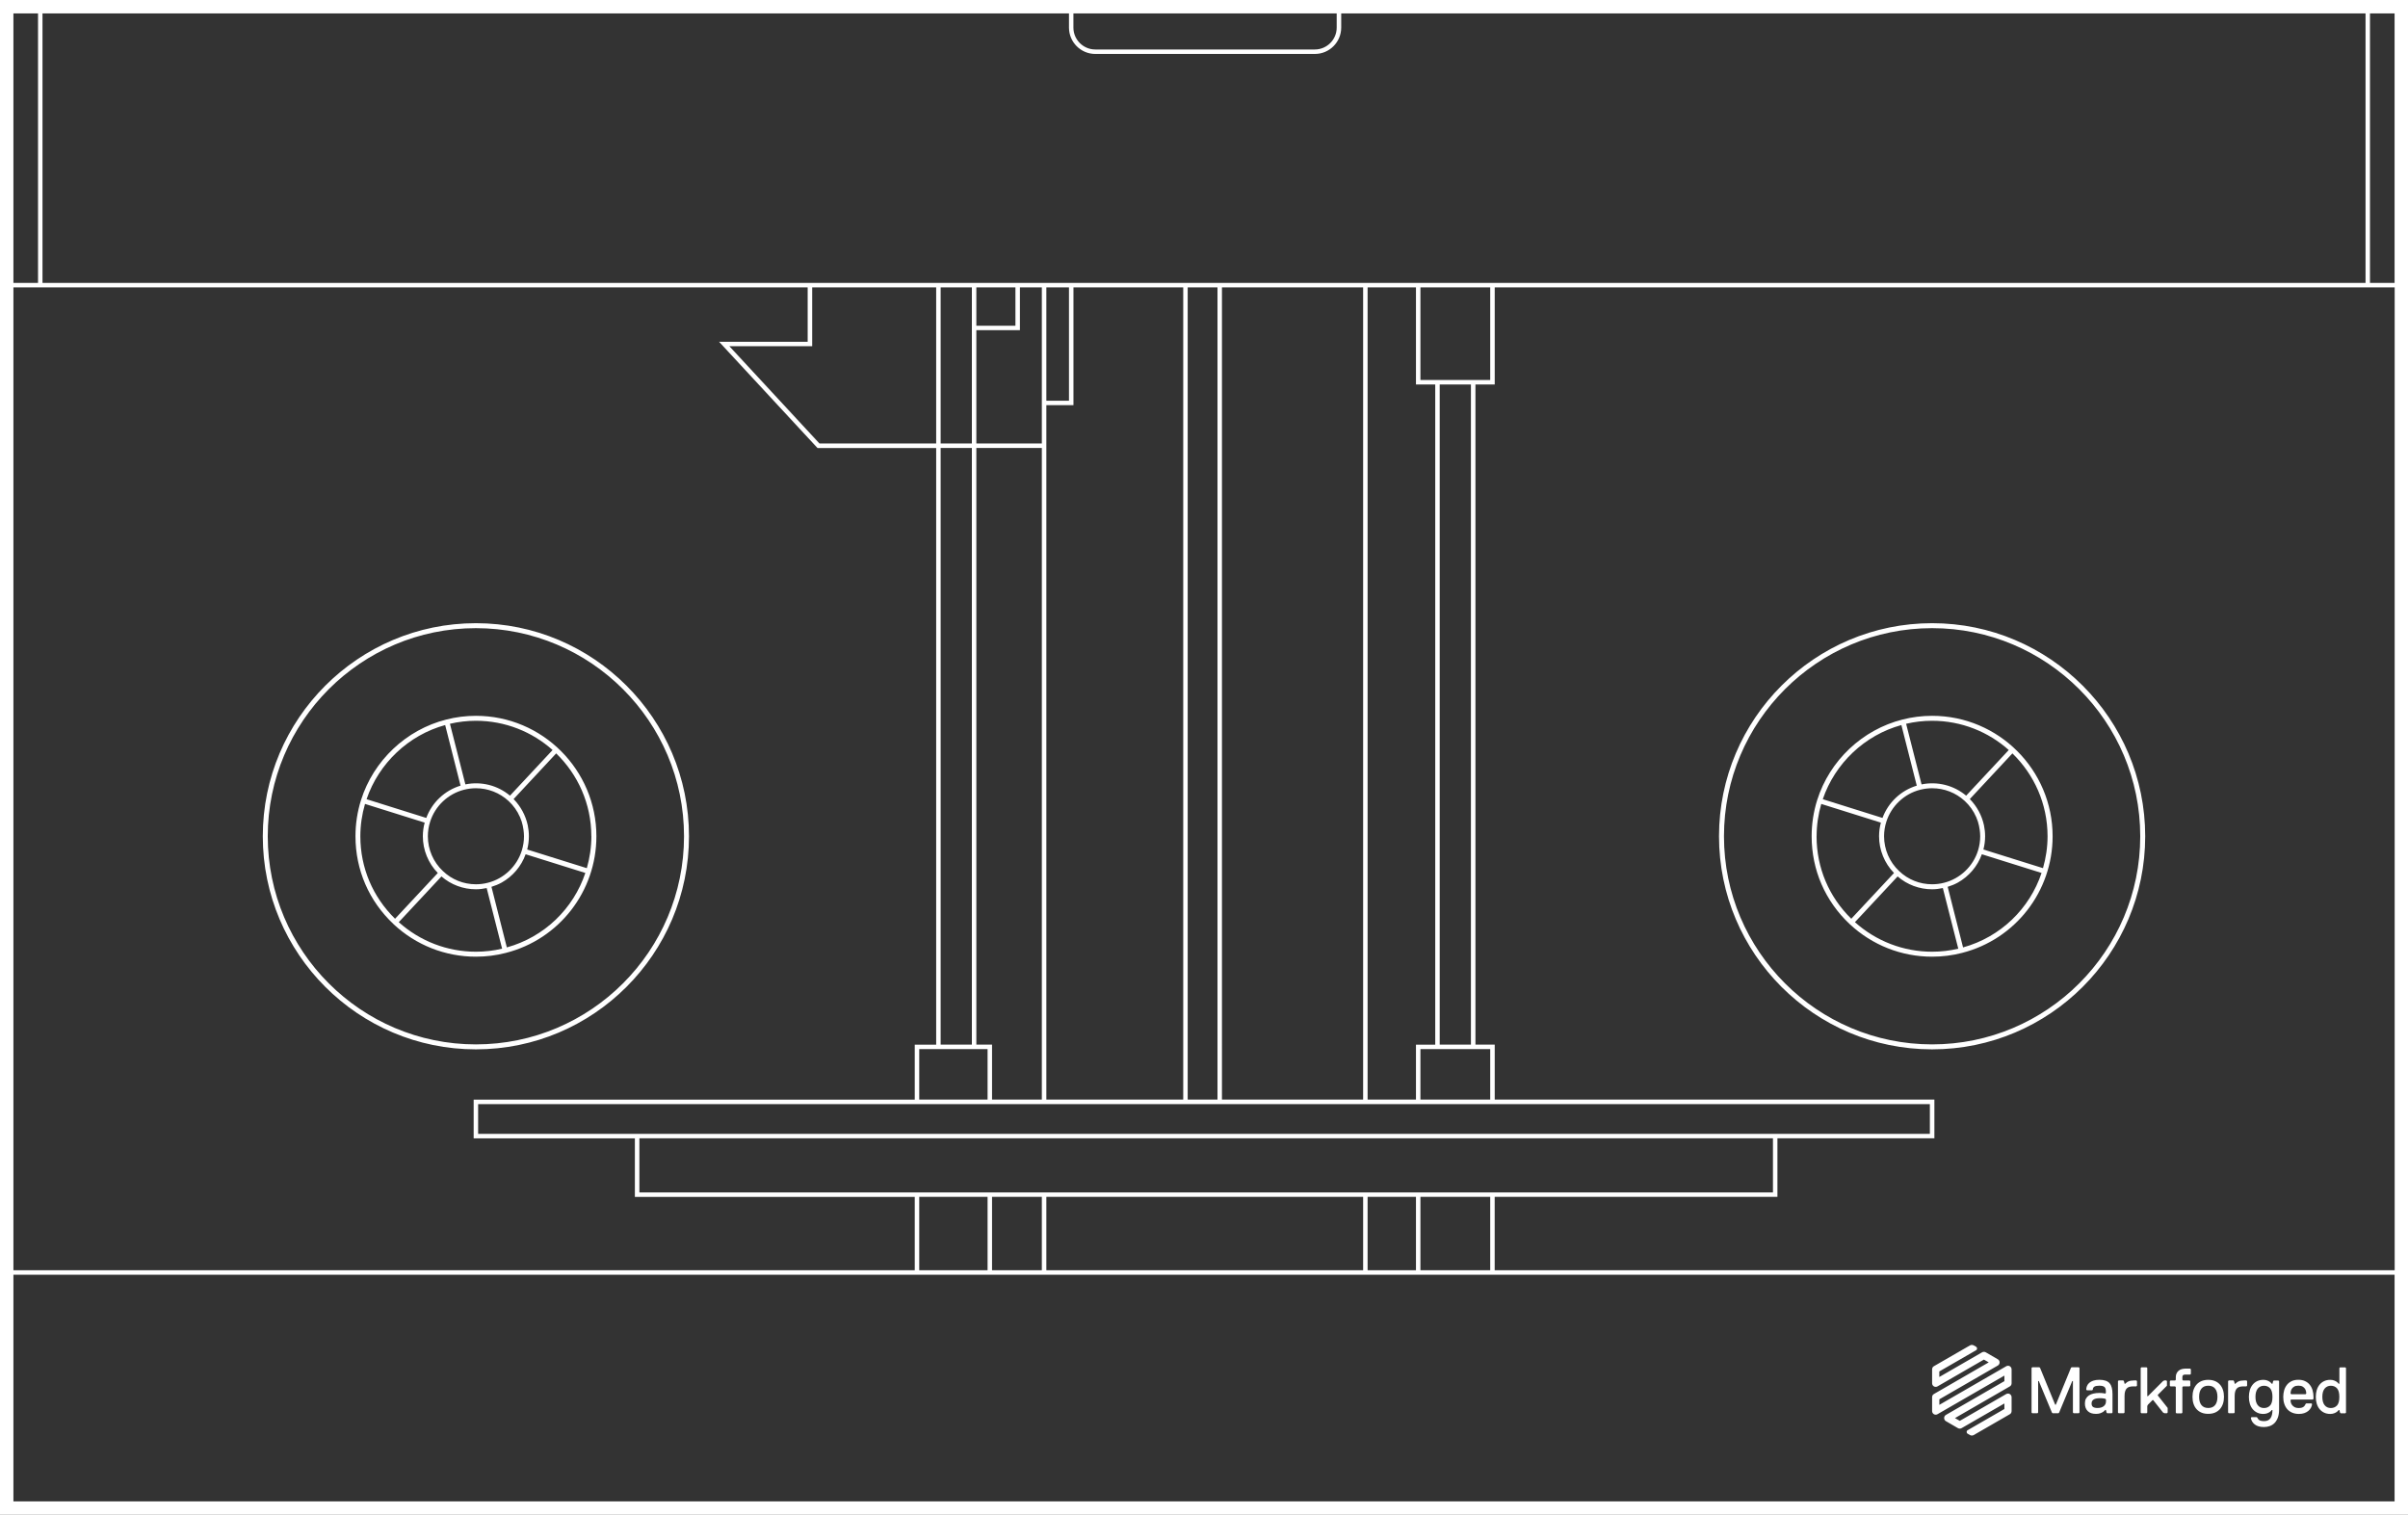 <?xml version="1.0" encoding="UTF-8"?>
<svg id="Warstwa_1" data-name="Warstwa 1" xmlns="http://www.w3.org/2000/svg" viewBox="0 0 538.33 338.67">
  <rect x="0" y="0" width="538.33" height="338.67" fill="#333333" stroke="none"/>
  <defs>
    <style>
      .cls-1 {
        fill: #fff;
        stroke-width: 0px;
      }
    </style>
  </defs>
  <path class="cls-1" d="M463.12,305.69l-.15.15-3.37,8.21h-.15l-3.37-8.21-.15-.15h-1.61l-.15.15v9.97l.15.15h1.17l.15-.15v-7.04h.15l2.93,7.04.15.15h1.32l.15-.15,2.93-7.04h.15v7.04l.15.15h1.17l.15-.15v-9.97l-.15-.15h-1.61ZM471.64,309.28c-.23-.26-.53-.46-.91-.59-.38-.13-.84-.2-1.39-.2s-1.01.07-1.39.2c-.38.13-.68.3-.91.51-.23.21-.39.45-.49.71-.1.26-.15.52-.15.78l.15.15h1.17l.15-.15c0-.29.11-.51.34-.66.23-.15.6-.22,1.12-.22s.89.09,1.12.27c.23.18.34.53.34,1.05v.29l-.15.15c-.12-.02-.24-.04-.38-.07-.12-.02-.26-.04-.42-.05-.16-.01-.33-.02-.52-.02-.48,0-.92.05-1.31.14-.4.09-.74.23-1.02.42-.28.19-.5.43-.66.73-.16.3-.23.65-.23,1.05,0,.73.21,1.31.64,1.72.42.42,1.04.62,1.85.62.37,0,.68-.05.94-.14.25-.09.46-.19.63-.3.19-.13.35-.27.48-.44h.15l.15.59.15.15h1.03l.15-.15v-4.1c0-.55-.05-1.02-.15-1.43-.1-.41-.26-.74-.49-1ZM470.81,313.33c0,.44-.17.79-.51,1.06-.34.27-.81.4-1.39.4-.44,0-.77-.08-.99-.23-.22-.16-.33-.42-.33-.79s.15-.66.45-.86c.3-.21.79-.31,1.45-.31.19,0,.35,0,.49.02.14.01.27.03.37.05.12.03.22.05.31.07l.15.15v.44ZM477.04,308.64c-.25,0-.48.02-.67.05-.19.03-.36.08-.51.15-.15.06-.28.14-.4.23-.12.09-.23.19-.34.3h-.15l-.15-.59-.15-.15h-1.03l-.15.15v7.03l.15.15h1.17l.15-.15v-3.66c0-.44.04-.8.13-1.08.09-.28.21-.51.38-.67.17-.17.37-.28.6-.34.23-.06.5-.1.79-.1h.73l.15-.15v-1.03l-.15-.15h-.59ZM482.39,311.86l2.05-2.05v-1.03l-.15-.15h-.44l-.29.15-3.37,3.37h-.15v-6.3l-.15-.15h-1.17l-.15.15v9.97l.15.15h1.17l.15-.15v-1.47l.15-.29,1.03-1.03h.15l2.2,2.78.29.15h.59l.15-.15v-1.03l-2.2-2.78v-.15ZM501.66,308.64c-.25,0-.48.02-.67.05-.19.03-.36.08-.51.15-.15.06-.28.14-.4.23-.12.09-.23.19-.34.3h-.15l-.15-.59-.15-.15h-1.03l-.15.15v7.03l.15.15h1.17l.15-.15v-3.66c0-.44.04-.8.13-1.08.09-.28.21-.51.38-.67.17-.17.37-.28.6-.34.23-.06.5-.1.79-.1h.73l.15-.15v-1.03l-.15-.15h-.59ZM508.33,308.64l-.15.15-.15.59h-.15c-.13-.17-.28-.31-.45-.44-.16-.11-.35-.21-.59-.3-.24-.09-.53-.14-.86-.14-.52,0-.97.1-1.37.29-.4.19-.73.45-1.01.79-.28.34-.49.74-.63,1.21-.14.47-.21.98-.21,1.52s.07,1.06.21,1.52c.14.47.35.87.63,1.21.28.34.62.6,1.01.79.4.19.85.29,1.37.29.33,0,.62-.05.86-.14.24-.09.44-.19.59-.3.18-.13.33-.27.45-.44h.15c0,.81-.15,1.43-.45,1.85-.3.43-.79.64-1.45.64-.37,0-.67-.05-.9-.15-.23-.1-.42-.29-.56-.59l-.15-.15h-1.17l-.15.15c.08.59.36,1.07.86,1.47.49.39,1.18.59,2.07.59.44,0,.86-.07,1.27-.21.41-.14.76-.36,1.08-.67.31-.31.56-.72.75-1.22.19-.5.28-1.12.28-1.85v-6.3l-.15-.15h-1.03ZM507.52,314.21c-.34.39-.81.59-1.39.59s-1.05-.21-1.39-.64c-.34-.43-.51-1.04-.51-1.85s.17-1.43.51-1.85c.34-.42.81-.64,1.39-.64s1.05.2,1.39.59c.34.39.51,1.03.51,1.91s-.17,1.51-.51,1.91ZM449.34,305.47c-.25-.16-.57-.16-.83-.01l-14.95,8.63v-1.24l13.07-7.55c.26-.15.41-.43.4-.73,0-.28-.17-.54-.42-.68l-2.68-1.55c-.25-.14-.56-.14-.81,0l-9.57,5.52v-1.24l8.22-4.74c.3-.17.3-.6,0-.78l-.52-.3c-.26-.15-.59-.15-.85,0l-8.06,4.65c-.25.14-.4.41-.4.7v3.1c0,.28.14.55.38.7.25.16.57.16.83.01l10.37-5.99,1.08.62-12.26,7.08c-.25.14-.4.41-.4.7v3.1c0,.28.14.55.38.7.25.16.57.16.83.01l14.95-8.63v1.24l-13.07,7.55c-.25.14-.4.41-.4.7s.15.56.4.7l2.69,1.56c.25.14.56.14.81,0l9.57-5.52v1.24l-8.22,4.74c-.3.17-.3.61,0,.78l.52.3c.26.15.59.15.85,0l8.06-4.65c.25-.14.4-.41.4-.7v-3.1c0-.28-.14-.55-.38-.7-.25-.16-.57-.16-.83-.01l-10.37,5.99-1.08-.62,12.26-7.08c.25-.14.4-.41.4-.7v-3.1c0-.28-.14-.55-.38-.7ZM516.39,309.63c-.27-.35-.62-.62-1.05-.83-.42-.21-.93-.31-1.52-.31s-1.09.1-1.52.31c-.43.21-.77.48-1.05.83-.27.35-.48.75-.61,1.22-.13.46-.2.95-.2,1.46,0,.55.07,1.06.22,1.52.15.47.37.87.66,1.21.29.34.66.6,1.1.79.44.19.95.29,1.54.29.44,0,.83-.06,1.18-.18.35-.12.64-.28.89-.48.25-.21.44-.44.59-.7.14-.26.23-.54.27-.84l-.15-.15h-1.17l-.15.15c-.08.19-.17.33-.27.45-.1.11-.22.2-.35.26-.13.06-.27.11-.41.13-.14.02-.29.04-.43.04-.44,0-.79-.08-1.04-.23-.25-.16-.44-.33-.57-.53-.13-.2-.21-.4-.24-.59-.03-.19-.05-.32-.05-.4l.15-.15h4.84l.15-.15v-.44c0-.51-.07-.99-.2-1.46-.13-.46-.33-.87-.61-1.22ZM515.44,311.71h-3.22l-.15-.15c0-.11.02-.26.05-.46.03-.2.11-.4.23-.59.12-.19.29-.36.53-.5.23-.14.55-.21.95-.21s.72.07.95.21c.23.14.41.31.53.5.12.19.19.39.23.59.03.2.05.35.05.46l-.15.15ZM496.25,309.52c-.3-.33-.67-.59-1.11-.76-.43-.18-.93-.26-1.47-.26s-1.04.09-1.47.26c-.43.18-.8.43-1.11.76-.3.33-.53.73-.7,1.2-.16.47-.24,1-.24,1.58s.08,1.11.24,1.58c.16.47.39.87.7,1.2.3.33.67.59,1.11.76.43.18.93.26,1.47.26s1.04-.09,1.47-.26c.43-.18.8-.43,1.11-.76.3-.33.53-.73.7-1.2.16-.47.24-1,.24-1.58s-.08-1.11-.24-1.58c-.16-.47-.39-.87-.7-1.2ZM495.2,314.15c-.35.43-.86.64-1.52.64s-1.17-.21-1.52-.64c-.35-.42-.53-1.04-.53-1.85s.18-1.43.53-1.85c.35-.43.86-.64,1.52-.64s1.17.21,1.52.64c.35.43.53,1.04.53,1.85s-.18,1.43-.53,1.85ZM488.47,306c-.25,0-.51.04-.75.11-.25.07-.47.19-.66.34-.19.16-.34.35-.46.59-.12.24-.18.53-.18.86v.59l-.15.15h-1.03l-.15.15v1.03l.15.15h1.03l.15.15v5.72l.15.15h1.17l.15-.15v-5.72l.15-.15h1.47l.15-.15v-1.03l-.15-.15h-1.47l-.15-.15v-.59c0-.22.06-.38.18-.46.12-.08.26-.12.4-.12h1.17l.15-.15v-1.03l-.15-.15h-1.17ZM524.31,305.71h-1.17l-.15.15v3.52h-.15c-.13-.17-.28-.31-.45-.44-.16-.11-.35-.21-.59-.3-.24-.09-.53-.14-.86-.14-.52,0-.97.1-1.37.29-.4.19-.73.45-1.01.79-.28.34-.49.74-.63,1.21-.14.47-.21.98-.21,1.52s.07,1.06.21,1.52c.14.47.35.87.63,1.21.28.34.62.6,1.01.79.4.19.85.29,1.37.29.33,0,.62-.05.86-.14.24-.09.44-.19.59-.3.18-.13.33-.27.45-.44h.15l.15.59.15.15h1.03l.15-.15v-9.97l-.15-.15ZM522.47,314.21c-.34.39-.81.59-1.39.59s-1.05-.21-1.39-.64c-.34-.42-.51-1.04-.51-1.85s.17-1.43.51-1.85c.34-.42.81-.64,1.39-.64s1.05.2,1.39.59c.34.39.51,1.03.51,1.91s-.17,1.51-.51,1.91Z"/>
  <g>
    <path class="cls-1" d="M0,0v338.67h538.33V0H0ZM535.33,335.67H3v-50.67h532.33v50.67ZM205.5,267.59h15.28v16.4h-15.28v-16.4ZM221.78,267.59h11.13v16.4h-11.13v-16.4ZM304.74,283.99h-70.82v-16.4h70.82v16.4ZM305.74,283.99v-16.4h10.81v16.4h-10.81ZM333.15,283.99h-15.6v-16.4h15.6v16.4ZM316.55,266.59h-173.61v-12.09h253.42v12.09h-79.8ZM141.93,253.51h-35.04v-6.66h324.55v6.66H141.93ZM181.56,64.25h27.73v34.91h-26.09l-20.14-21.75h18.51v-13.17ZM210.29,64.25h6.98v9.57h0v25.34h-6.98v-34.91ZM316.55,245.84h-10.81V64.25h10.81v21.71h4.31v147.6h-4.31v12.29ZM304.74,245.84h-31.56V64.25h31.56v181.59ZM272.18,245.84h-6.66V64.25h6.66v181.59ZM264.52,245.84h-30.6V90.59h6.06v-26.34h24.54v181.59ZM232.91,245.84h-11.13v-12.29h-3.51V100.16h14.64v145.68ZM238.98,89.59h-5.06v-25.34h5.06v25.34ZM232.91,89.59v9.57h-14.64v-25.34h9.74v-9.57h4.9v25.34ZM227.01,72.82h-8.74v-8.57h8.74v8.57ZM217.27,100.16v133.39h-6.98V100.16h6.98ZM218.27,234.55h0s2.51,0,2.51,0v11.29h-15.28v-11.29h3.79s8.98,0,8.98,0ZM333.15,245.84h-15.6v-11.29h15.6v11.29ZM328.84,233.55h-6.98V85.96h6.98v147.6ZM320.86,84.96h-3.31v-20.71h15.6v20.71h-12.29ZM316.55,63.25H9.5V3h229.48v3.17c0,3.25,2.64,5.89,5.89,5.89h49.08c3.25,0,5.89-2.64,5.89-5.89v-3.17h229v60.25h-212.28ZM239.98,3h58.85v3.17c0,2.69-2.19,4.89-4.89,4.89h-49.08c-2.69,0-4.89-2.19-4.89-4.89v-3.17ZM3,3h5.5v60.25H3V3ZM529.83,3h5.5v60.25h-5.5V3ZM9.5,64.25h171.06v12.17h-19.8l22,23.75h26.53v133.39h-4.79v12.29h-98.61v8.66h36.04v13.09h62.57v16.4H3V64.25h6.5ZM334.15,283.99v-16.4h63.21v-13.09h35.09v-8.66h-98.29v-12.29h-4.31V85.96h4.31v-21.71h201.19v219.74h-201.19Z"/>
    <path class="cls-1" d="M87.97,206.61c5.02,4.7,11.56,7.28,18.42,7.28,2.29,0,4.54-.28,6.68-.84,11.93-3.03,20.26-13.76,20.26-26.08,0-14.85-12.08-26.93-26.93-26.93-2.26,0-4.49.28-6.62.83-8.97,2.26-16.28,9.16-19.07,18-.82,2.61-1.24,5.33-1.24,8.1,0,7.51,3.02,14.49,8.51,19.64ZM89.15,206.17l9.54-10.22c2.14,1.85,4.85,2.87,7.7,2.87.82,0,1.62-.1,2.41-.27l3.45,13.55c-1.89.45-3.86.68-5.86.68-6.39,0-12.49-2.35-17.25-6.61ZM96.16,183.72c1.11-3.52,4.02-6.26,7.6-7.16.88-.22,1.76-.33,2.63-.33,2.72,0,5.3,1.01,7.29,2.84.04.04.08.08.12.12.23.22.46.45.67.69.06.06.1.14.16.2.18.22.37.44.53.67.1.14.18.28.27.43.11.17.22.33.32.5.09.16.16.32.24.49s.17.32.25.49c.1.23.18.47.27.71.04.11.09.21.12.32.19.59.31,1.21.4,1.83.06.48.11.96.11,1.45,0,1.07-.16,2.13-.48,3.17-1.09,3.54-4,6.31-7.59,7.22-.87.23-1.77.34-2.68.34-2.76,0-5.37-1.04-7.36-2.94-2.15-2-3.38-4.84-3.38-7.79,0-1.11.17-2.21.51-3.25ZM113.31,211.82l-3.44-13.55c.79-.24,1.56-.55,2.28-.95,2.47-1.38,4.39-3.63,5.36-6.33l13.35,4.18c-2.67,7.98-9.14,14.32-17.56,16.65ZM132.21,186.97c0,2.46-.37,4.85-1.02,7.13l-13.33-4.17c.25-.97.38-1.97.38-2.96,0-.82-.09-1.64-.25-2.43-.47-2.21-1.57-4.25-3.17-5.89l9.52-10.21c4.84,4.7,7.86,11.26,7.86,18.53ZM123.54,167.68l-9.53,10.21c-2.72-2.28-6.36-3.25-9.97-2.52l-3.45-13.55c1.88-.44,3.83-.67,5.8-.67,6.57,0,12.58,2.47,17.14,6.53ZM99.52,162.1l3.44,13.55c-3.53,1.07-6.39,3.76-7.66,7.22l-13.35-4.19c2.74-8.05,9.39-14.33,17.58-16.58ZM81.61,179.74l13.33,4.18c-.27.99-.41,2.01-.41,3.05,0,3.07,1.22,6.03,3.34,8.21l-9.55,10.23c-5.01-4.9-7.76-11.42-7.76-18.44,0-2.47.36-4.89,1.04-7.23Z"/>
    <path class="cls-1" d="M106.39,234.61c26.27,0,47.64-21.37,47.64-47.64s-21.37-47.64-47.64-47.64-47.64,21.37-47.64,47.64,21.37,47.64,47.64,47.64ZM106.39,140.44c25.65,0,46.53,20.87,46.53,46.53s-20.87,46.53-46.53,46.53-46.53-20.87-46.53-46.53,20.87-46.53,46.53-46.53Z"/>
    <path class="cls-1" d="M431.94,160.04c-2.26,0-4.49.28-6.62.83-8.97,2.26-16.28,9.16-19.07,18-.82,2.61-1.24,5.33-1.24,8.1,0,7.51,3.02,14.49,8.51,19.64,5.02,4.7,11.56,7.28,18.42,7.28,2.29,0,4.54-.28,6.68-.84,11.93-3.03,20.26-13.76,20.26-26.08,0-14.85-12.08-26.93-26.93-26.93ZM449.08,167.68l-9.53,10.21c-2.72-2.28-6.36-3.25-9.97-2.52l-3.45-13.55c1.88-.44,3.83-.67,5.8-.67,6.57,0,12.58,2.47,17.14,6.53ZM434.62,197.36c-.87.23-1.77.34-2.68.34-2.76,0-5.37-1.04-7.36-2.94-2.15-2-3.38-4.84-3.38-7.79,0-1.11.17-2.21.51-3.25,1.11-3.52,4.02-6.27,7.6-7.16.88-.22,1.76-.33,2.63-.33,2.72,0,5.3,1.01,7.29,2.84.04.04.08.08.12.12.23.22.46.45.67.69.06.06.1.14.16.2.18.22.37.44.53.67.1.14.18.28.27.43.11.17.22.33.32.5.09.16.16.32.24.49s.17.32.25.49c.1.23.18.47.27.71.04.11.09.21.12.32.19.59.31,1.21.4,1.83.06.48.11.96.11,1.45,0,1.07-.16,2.13-.48,3.17-1.09,3.54-4,6.31-7.59,7.22ZM425.07,162.1l3.44,13.55c-3.53,1.07-6.39,3.76-7.66,7.22l-13.35-4.19c2.74-8.05,9.39-14.33,17.58-16.58ZM406.12,186.97c0-2.47.36-4.89,1.04-7.23l13.33,4.18c-.27.99-.41,2.01-.41,3.05,0,3.07,1.22,6.03,3.34,8.21l-9.55,10.23c-5.01-4.9-7.76-11.42-7.76-18.44ZM414.69,206.17l9.54-10.22c2.14,1.85,4.85,2.87,7.7,2.87.82,0,1.62-.1,2.41-.27l3.45,13.55c-1.89.45-3.86.68-5.86.68-6.39,0-12.49-2.35-17.25-6.61ZM438.86,211.82l-3.44-13.55c.79-.24,1.56-.55,2.28-.95,2.47-1.38,4.39-3.63,5.36-6.33l13.35,4.18c-2.67,7.98-9.14,14.32-17.56,16.65ZM456.74,194.1l-13.33-4.17c.25-.97.38-1.97.38-2.96,0-.82-.09-1.64-.25-2.43-.47-2.21-1.57-4.25-3.17-5.89l9.52-10.21c4.84,4.7,7.86,11.26,7.86,18.53,0,2.46-.37,4.85-1.02,7.13Z"/>
    <path class="cls-1" d="M431.94,139.33c-26.27,0-47.64,21.37-47.64,47.64s21.37,47.64,47.64,47.64,47.64-21.37,47.64-47.64-21.37-47.64-47.64-47.64ZM431.94,233.5c-25.65,0-46.53-20.87-46.53-46.53s20.87-46.53,46.53-46.53,46.53,20.87,46.53,46.53-20.87,46.53-46.53,46.53Z"/>
  </g>
</svg>